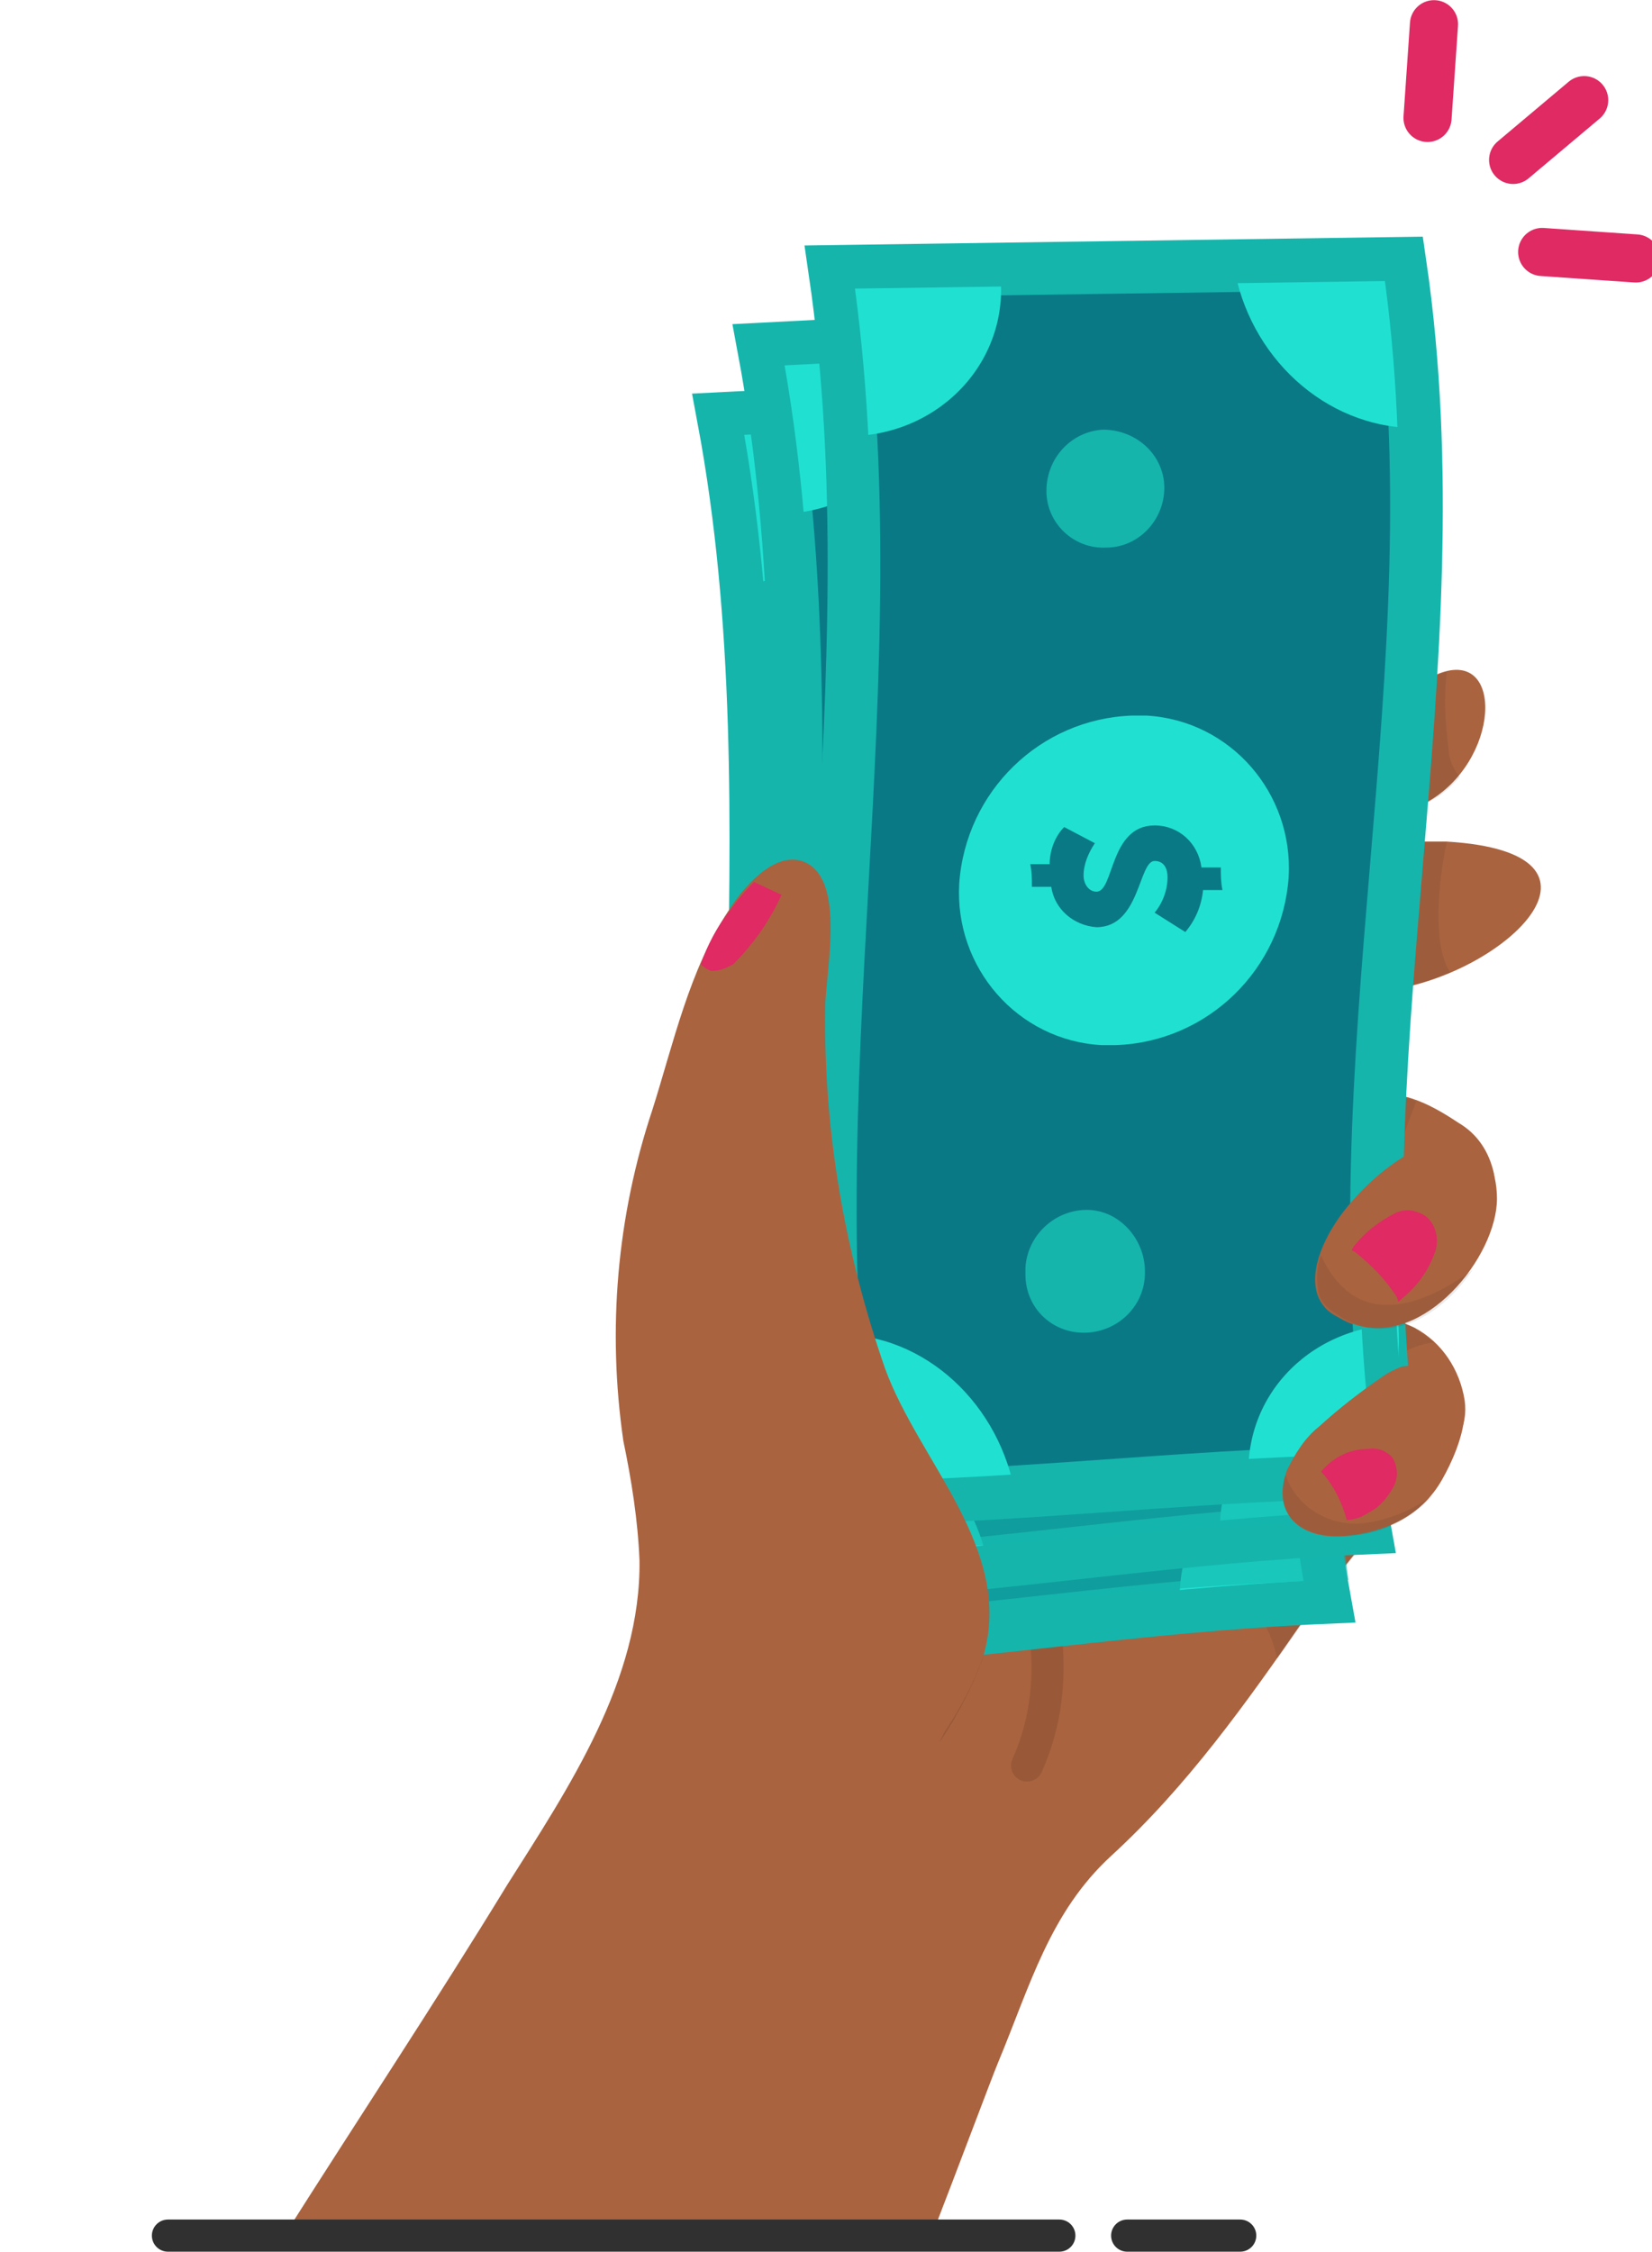 <?xml version="1.0" encoding="utf-8"?>
<!-- Generator: Adobe Illustrator 25.2.1, SVG Export Plug-In . SVG Version: 6.00 Build 0)  -->
<svg version="1.1" id="Layer_1" xmlns="http://www.w3.org/2000/svg" xmlns:xlink="http://www.w3.org/1999/xlink" x="0px" y="0px"
	 viewBox="0 0 102.3 139.4" style="enable-background:new 0 0 102.3 139.4;" xml:space="preserve">
<style type="text/css">
	.st0{fill:#AA633F;}
	.st1{opacity:0.1;fill:#303030;enable-background:new    ;}
	
		.st2{opacity:0.1;fill:none;stroke:#000000;stroke-width:1.99;stroke-linecap:round;stroke-miterlimit:10;enable-background:new    ;}
	.st3{fill:none;stroke:#303030;stroke-width:1.99;stroke-linecap:round;stroke-miterlimit:10;}
	.st4{fill:none;stroke:#DF2A63;stroke-width:2.98;stroke-linecap:round;stroke-miterlimit:10;}
	.st5{fill:#0A7986;stroke:#15B5AC;stroke-width:3.26;stroke-linecap:round;stroke-miterlimit:10;}
	.st6{fill:#20E1D1;}
	.st7{fill:none;stroke:#15B5AC;stroke-width:2.17;stroke-linecap:round;stroke-miterlimit:10;}
	.st8{fill:#15B5AC;}
	.st9{fill:#0A7986;}
	.st10{opacity:0.6;fill:#15B5AC;enable-background:new    ;}
	.st11{fill:#DF2A63;}
</style>
<g id="web-mobile">
	<path class="st0" d="M83.5,52.1c1.7-0.7,3.3-1.5,4.8-2.4c4.6-2.5,4.9-9.6,0.8-8c-1.4,0.6-2.8,1.3-4.1,2.1"/>
	<path class="st1" d="M83.5,52.1c1.7-0.7,3.3-1.5,4.9-2.4c0.8-0.4,1.4-0.9,2-1.6c-0.4-0.5-0.7-1.1-0.7-1.8c-0.2-1.6-0.3-3.1-0.1-4.7
		c-0.1,0-0.3,0.1-0.4,0.1c-1.4,0.6-2.8,1.3-4.1,2.1L83.5,52.1z"/>
	<path class="st0" d="M85.1,52.1h4.5c11.5,0.7,3.6,8.2-3.6,9.2"/>
	<path class="st1" d="M89.6,52.1h-4.5l0.9,9.2c1.3-0.2,2.6-0.6,3.8-1.1C88.3,57.8,89.6,52.1,89.6,52.1z"/>
	<path class="st0" d="M21,138.4c1.7-1.2,12.7-16.2,14.1-17.8c1.2-1.4,2.1-3,2.9-4.7l10.4-21.2c1.7-3.4,3.4-6.9,6.4-9.3
		c3.9-3.1,9.2-3.7,14-3.8c1.5,0,3.1,0,4.6,0c1.4,0.2,2.8,0.2,4.2,0c1-0.3,2.1-0.4,3.2-0.4c1.4,0,2.8,0.2,4.2,0.3
		c0.9,0.1,1.8,0.3,2.6,0.7c1.7,0.9,2.8,2.6,3.1,4.5c0.1,0.8,0,1.5-0.4,2.2c-0.3,0.9-1,1.7-1.8,2.2c-0.9,0.6-1.7,1.3-2.4,2.2
		c-1.7,2.4-3.6,4.5-5.3,6.9c-3.6,5.2-7.3,10.4-12,14.7c-3.8,3.5-5,8-7,12.8c-0.3,0.7-2.7,7.1-4.1,10.7"/>
	<path class="st1" d="M85.2,85.5c0.7-1.3,2-2.2,3.6-2.4c-0.4-0.3-0.8-0.6-1.2-0.9c-0.8-0.4-1.7-0.6-2.6-0.7c-1-0.1-2.1-0.2-3.1-0.3
		l-10,5.1C71.8,86.3,84.6,87,85.2,85.5z"/>
	<path class="st1" d="M57.7,94.2c4.8,0.6,9.8,0.6,14.5,1.6c3.4,0.8,6.1,3.4,6.9,6.9l0,0l1.7-2.4c1.7-2.4,3.6-4.5,5.3-6.9
		c1.3-1.8,2.1-2.5,0.6-4.8c-0.4-0.5-0.9-1-1.4-1.4c-1.4-1.1-2.8-2.3-4.2-3.3c-4-2.9-7.4-2.3-12.1-2.2c-3.8,0.1-7.8,0.5-11.3,2.2
		c-1.9,2.1-2.7,5.4-1,7.7L57.7,94.2z"/>
	<path class="st0" d="M84.3,68c-2,0.7-3.4,2.6-3.4,4.8c0,2.3,2.1,4.2,4.4,4.6c2.5,0.4,4.9-0.7,6.4-2.8c0.6-1,1-0.9,0.8-2
		c-0.3-1.3-1-2.4-2.2-3.1C88.5,68.3,86.4,67.2,84.3,68z"/>
	<path class="st1" d="M82.2,73.8c0.3,0.1,0.7-0.1,0.9-0.2c0.6-0.2,0.8-0.7,1.3-1c0.2-0.1,0.4-0.1,0.6-0.2c0.4-0.1,0.9-0.2,1.3-0.3
		c0.1-0.4,1-2.9,1.4-3.9c-1.1-0.5-2.3-0.5-3.4-0.2c-1.1,0.4-2,1.2-2.6,2.2l0.1,2.9C81.9,73.3,81.9,73.7,82.2,73.8z"/>
	<path class="st1" d="M51.2,90.7l9,0.7c-1.4-2.1-2.5-4.4-3.5-6.7C54.2,77.5,52.9,70,53,62.4c0-2.1,1.3-7.8-1.2-9
		c-1.3-0.6-4.1-0.3-6.1,0.3l-2,28.3C43.4,86.5,46.7,90.4,51.2,90.7z"/>
	<path class="st2" d="M57.5,107.1c1-1.5,1.8-3.1,2.4-4.7c1.9-6.5-4-12-6.1-17.8"/>
	<path class="st2" d="M63.6,109.3c2.4-5.3,0.8-10.7,0-13"/>
	<line class="st3" x1="76.8" y1="138.4" x2="69.8" y2="138.4"/>
	<line class="st4" x1="95.5" y1="15.6" x2="101.3" y2="16"/>
	<line class="st4" x1="93.7" y1="9.9" x2="98.1" y2="6.2"/>
	<line class="st4" x1="88.4" y1="7.3" x2="88.8" y2="1.5"/>
	<path class="st5" d="M48.5,101.9c-4.7-25.2,1-50.9-3.7-76l34.9-1.8c4.7,25.1-2.3,49.6,2.3,74.8C70.4,99.4,60.2,101.2,48.5,101.9z"
		/>
	<path class="st6" d="M55,25.4c1,5.6-3.2,10.4-8.8,10.7c-0.3-3.4-0.8-6.8-1.4-10.2L55,25.4z"/>
	<path class="st6" d="M58.7,101.3c-1-5.6-5.9-9.9-11.6-9.6c0.3,3.4,0.8,6.8,1.4,10.2L58.7,101.3z"/>
	<path class="st6" d="M69.5,24.6c1,5.6,5.9,9.9,11.6,9.6c-0.3-3.4-0.8-6.8-1.4-10.2L69.5,24.6z"/>
	<path class="st6" d="M73.2,100.5c-1-5.6,3.2-10.4,8.8-10.7c0.3,3.4-0.6,5.6,0,9C78.7,99,76.7,100.4,73.2,100.5z"/>
	<path class="st6" d="M63,73.2c-5.2-0.2-9.3-4.5-9.1-9.7c0.2-5.7,4.6-10.4,10.4-10.7c0.3,0,0.6,0,0.9,0c5.2,0.2,9.3,4.5,9.1,9.7
		c-0.2,5.7-4.6,10.4-10.3,10.7C63.7,73.2,63.3,73.2,63,73.2z"/>
	<path class="st7" d="M48.5,101.9c-4.7-25.2,1-50.9-3.7-76l34.9-1.8c4.7,25.1-2.3,49.6,2.3,74.8C70.4,99.4,60.2,101.2,48.5,101.9z"
		/>
	<path class="st8" d="M58.4,39L58.4,39c-0.1-2.1,1.4-3.8,3.4-3.9c2.1-0.1,3.8,1.4,4,3.5l0,0c0.1,2-1.5,3.8-3.5,3.9
		C60.2,42.5,58.5,41,58.4,39z"/>
	<path class="st8" d="M58.8,87.5c0-0.1,0-0.3,0-0.4c0-2,1.7-3.7,3.7-3.7s3.7,1.7,3.7,3.7v0.1c0.1,2-1.4,3.7-3.4,3.8
		C60.7,91.1,59,89.6,58.8,87.5z"/>
	<path class="st9" d="M67.6,59.5c0.7,0.7,1.1,1.6,1.2,2.5H70v1.4l-1.2,0.1c-0.1,1.5-1.3,2.6-2.8,2.7c-2.8,0.1-2.6-3.9-3.7-3.9
		c-0.5,0-0.7,0.5-0.7,1c0,0.7,0.3,1.4,0.8,2l-1.8,1c-0.6-0.6-0.9-1.4-1-2.3l-1.2,0v-1.4l1.2-0.1c0.2-1.4,1.3-2.5,2.7-2.6
		c2.7-0.1,2.7,3.9,3.7,3.9c0.6,0,0.7-0.5,0.7-1c-0.1-0.8-0.4-1.5-0.9-2.1L67.6,59.5z"/>
	<path class="st10" d="M53.8,99.5c-3.4-25.3,2.3-50.7-1-75.9l30.9-0.5c3.4,25.3-3.6,49.4-0.2,74.7C73.2,98,64.1,99.4,53.8,99.5z"/>
	<path class="st5" d="M51,97.6c-4.7-25.2,1-50.9-3.7-76l34.9-1.8c4.7,25.1-2.3,49.6,2.3,74.8C72.9,95.1,62.6,96.9,51,97.6z"/>
	<path class="st6" d="M57.5,21.1c1,5.6-3.2,10.4-8.8,10.7c-0.3-3.4-0.8-6.8-1.4-10.2L57.5,21.1z"/>
	<path class="st6" d="M61.2,97c-1-5.7-5.9-9.9-11.6-9.7c0.3,3.4,0.8,6.8,1.4,10.2L61.2,97z"/>
	<path class="st6" d="M72,20.3c1,5.6,5.9,9.9,11.6,9.6c-0.3-3.4-0.7-6.8-1.4-10.2L72,20.3z"/>
	<path class="st6" d="M75.7,96.2c-1-5.6,3.2-10.4,8.8-10.7c0.3,3.4-0.6,5.6,0,9C81.1,94.7,79.1,96.1,75.7,96.2z"/>
	<path class="st6" d="M65.5,68.9c-5.2-0.2-9.3-4.5-9.1-9.7c0.2-5.7,4.6-10.4,10.3-10.7c0.3,0,0.6,0,0.9,0c5.2,0.2,9.3,4.5,9.1,9.7
		c-0.2,5.7-4.6,10.4-10.3,10.7C66.1,68.9,65.8,68.9,65.5,68.9z"/>
	<path class="st7" d="M51,97.6c-4.7-25.2,1-50.9-3.7-76l34.9-1.8c4.7,25.1-2.3,49.6,2.3,74.8C72.9,95.1,62.6,96.9,51,97.6z"/>
	<path class="st8" d="M64.6,38.2c-2,0.1-3.8-1.5-3.9-3.5v-0.1c-0.1-2,1.4-3.7,3.4-3.8c2.1-0.1,3.8,1.4,4,3.5l0,0
		C68.3,36.3,66.7,38.1,64.6,38.2C64.7,38.2,64.7,38.2,64.6,38.2z"/>
	<path class="st8" d="M61.3,83.2c0-0.1,0-0.3,0-0.4c0-2,1.7-3.7,3.7-3.7s3.7,1.7,3.7,3.7c0,0.1,0,0.1,0,0.2c0.1,2-1.5,3.6-3.4,3.7
		C63.2,86.8,61.4,85.3,61.3,83.2z"/>
	<path class="st9" d="M70.1,55.2c0.7,0.7,1.1,1.6,1.2,2.5l1.2-0.1c0,0.5,0,0.9,0,1.4l-1.2,0.1c-0.1,1.5-1.3,2.6-2.8,2.7
		c-2.8,0.2-2.7-4-3.7-3.9c-0.5,0-0.7,0.5-0.7,1c0,0.7,0.3,1.4,0.8,2l-1.8,1c-0.6-0.6-0.9-1.4-1-2.3l-1.2,0.1v-1.4l1.2-0.1
		c0.2-1.4,1.3-2.5,2.7-2.6c2.8-0.1,2.8,3.9,3.8,3.9c0.6,0,0.7-0.5,0.7-1c0-0.8-0.4-1.5-0.9-2.1L70.1,55.2z"/>
	<path class="st10" d="M53.8,95.9c-3.4-25.3,2.3-50.7-1-75.9l30.9-0.5C87,44.8,80.1,69,83.4,94.2C73.2,94.4,64.1,95.8,53.8,95.9z"/>
	<path class="st5" d="M52.6,92.8c-3.7-25.3,2.8-50.7-0.9-76l35-0.5c3.7,25.3-4.2,49.5-0.4,74.8C74.6,91.2,64.3,92.6,52.6,92.8z"/>
	<path class="st6" d="M61.9,16.6c0.8,5.6-3.6,10.3-9.2,10.4c-0.2-3.4-0.5-6.8-1-10.2L61.9,16.6z"/>
	<path class="st6" d="M62.9,92.7C62,87,57.3,82.5,51.7,82.6c0.2,3.4,0.5,6.8,1,10.2L62.9,92.7z"/>
	<path class="st6" d="M76.4,16.4C77.3,22,82,26.5,87.7,26.5c-0.2-3.4-0.5-6.8-1-10.2L76.4,16.4z"/>
	<path class="st6" d="M77.4,92.4C76.6,86.7,81,82.1,86.6,82c0.2,3.4-0.8,5.6-0.3,9C82.9,91.1,80.8,92.4,77.4,92.4z"/>
	<path class="st6" d="M68.2,64.7c-5.2-0.3-9.1-4.8-8.8-10c0.4-5.7,5-10.2,10.7-10.4c0.3,0,0.6,0,0.9,0c5.2,0.3,9.1,4.8,8.8,10
		c-0.4,5.7-5,10.2-10.7,10.4C68.8,64.7,68.5,64.7,68.2,64.7z"/>
	<path class="st7" d="M52.6,92.8c-3.7-25.3,2.8-50.7-0.9-76l35-0.5c3.7,25.3-4.2,49.5-0.4,74.8C74.6,91.2,64.3,92.6,52.6,92.8z"/>
	<path class="st8" d="M64.8,30.4C64.8,30.3,64.8,30.3,64.8,30.4c0-2.1,1.6-3.7,3.5-3.8c2.1,0,3.8,1.6,3.8,3.6l0,0
		c0,2-1.6,3.7-3.6,3.7C66.5,34,64.8,32.4,64.8,30.4z"/>
	<path class="st8" d="M63.5,78.9c0-0.1,0-0.2,0-0.4c0.1-2,1.8-3.6,3.8-3.6s3.6,1.8,3.6,3.8v0.1c0,2-1.6,3.6-3.6,3.7
		C65.2,82.6,63.5,81,63.5,78.9z"/>
	<path class="st9" d="M71.5,56.5c0.5-0.6,0.8-1.4,0.8-2.2c0-0.5-0.2-1-0.8-1c-1,0-0.9,4.1-3.6,4.1c-1.4-0.1-2.6-1.1-2.8-2.5h-1.2
		c0-0.5,0-0.9-0.1-1.4H65c0-0.8,0.3-1.7,0.9-2.3l1.9,1c-0.4,0.6-0.7,1.3-0.7,2c0,0.5,0.3,1,0.8,1c1.1,0,0.8-4.1,3.6-4.1
		c1.5,0,2.7,1.1,2.9,2.6h1.2c0,0.5,0,0.9,0.1,1.4h-1.2c-0.1,1-0.5,1.9-1.1,2.6L71.5,56.5z"/>
	<path class="st0" d="M89.3,91.6c1.2-2.1,2.7-6.1-0.6-6.9c-0.6-0.2-1.3-0.2-1.9-0.1c-0.5,0.2-0.9,0.4-1.3,0.7
		c-1.3,0.9-2.6,1.9-3.8,3c-0.9,0.7-1.5,1.7-2,2.7c-1,2.8,0.9,4.3,3.5,4.1C85.7,94.9,88,93.9,89.3,91.6z"/>
	<path class="st1" d="M83.1,95.1c2.1,0,4.2-0.9,5.6-2.5c-1.3,0.9-2.7,1.5-4.3,1.7c-2.1,0.2-4.1-1-4.8-3
		C78.8,93.8,80.6,95.2,83.1,95.1z"/>
	<path class="st0" d="M83.9,82c4.3,1.4,8.8-4.2,8.8-7.8c0-0.9-0.2-1.8-0.6-2.6c-0.5-0.7-1.3-1.1-2.2-1c-1,0.1-1.9,0.4-2.8,0.9
		c-1.5,0.9-2.8,2.1-3.9,3.5c-1,1.3-2.2,3.5-1.6,5.2c0.2,0.5,0.5,0.9,1,1.2C83,81.6,83.4,81.9,83.9,82z"/>
	<path class="st11" d="M83.4,94.1L83.4,94.1L83.4,94.1c-0.3-1.1-0.8-2.1-1.5-2.9l-0.1-0.1l0.1-0.1c0.7-0.8,1.7-1.3,2.8-1.3
		c0.6-0.1,1.1,0.1,1.5,0.5c0.4,0.6,0.4,1.4,0,2c-0.3,0.5-0.7,1-1.2,1.3l-0.7,0.4C84,94,83.7,94.1,83.4,94.1L83.4,94.1z"/>
	<path class="st11" d="M86.5,80.3c-0.7-1.1-1.6-2-2.6-2.8l-0.2-0.1l0.1-0.2c0.7-0.9,1.6-1.6,2.6-2.1c0.6-0.3,1.3-0.2,1.9,0.2
		c0.6,0.5,0.8,1.3,0.6,2.1c-0.4,1.2-1.1,2.2-2.1,3l-0.2,0.2L86.5,80.3z"/>
	<path class="st1" d="M81.8,77.7L81.8,77.7c-0.3,0.8-0.3,1.7-0.1,2.5c0.2,0.5,0.5,0.8,1,1.1c0.4,0.3,0.8,0.5,1.3,0.7
		c2.8,1,5.6-1,7.2-3.4l0,0C88.2,80.8,84,82.5,81.8,77.7z"/>
	<path class="st0" d="M58.5,107.2c1-1.5,1.8-3,2.4-4.7c1.9-6.6-4-12-6.1-17.8C52.3,77.5,51,70,51.1,62.4c0-2.1,1.3-7.8-1.2-9
		c-1.9-0.9-4,1.7-4.8,3c-2.4,3.6-3.4,8.2-4.7,12.3c-2.2,6.6-2.8,13.6-1.8,20.5c0.5,2.4,0.9,4.9,1,7.4c0.1,7.4-4.4,14.1-8.2,20.1
		c-4.4,7.2-9.3,14.6-13.8,21.7h25"/>
	<path class="st11" d="M43.4,59.7c0.2,0.2,0.4,0.3,0.6,0.4c0.1,0,0.2,0,0.2,0c0.4,0,0.8-0.2,1.2-0.4c1.2-1.2,2.2-2.6,2.9-4.1
		l0.1-0.2l-1.7-0.8c-0.6,0.6-1.1,1.2-1.6,1.9C44.4,57.4,43.8,58.5,43.4,59.7z"/>
	<line class="st3" x1="65.6" y1="138.4" x2="10.4" y2="138.4"/>
</g>
</svg>
